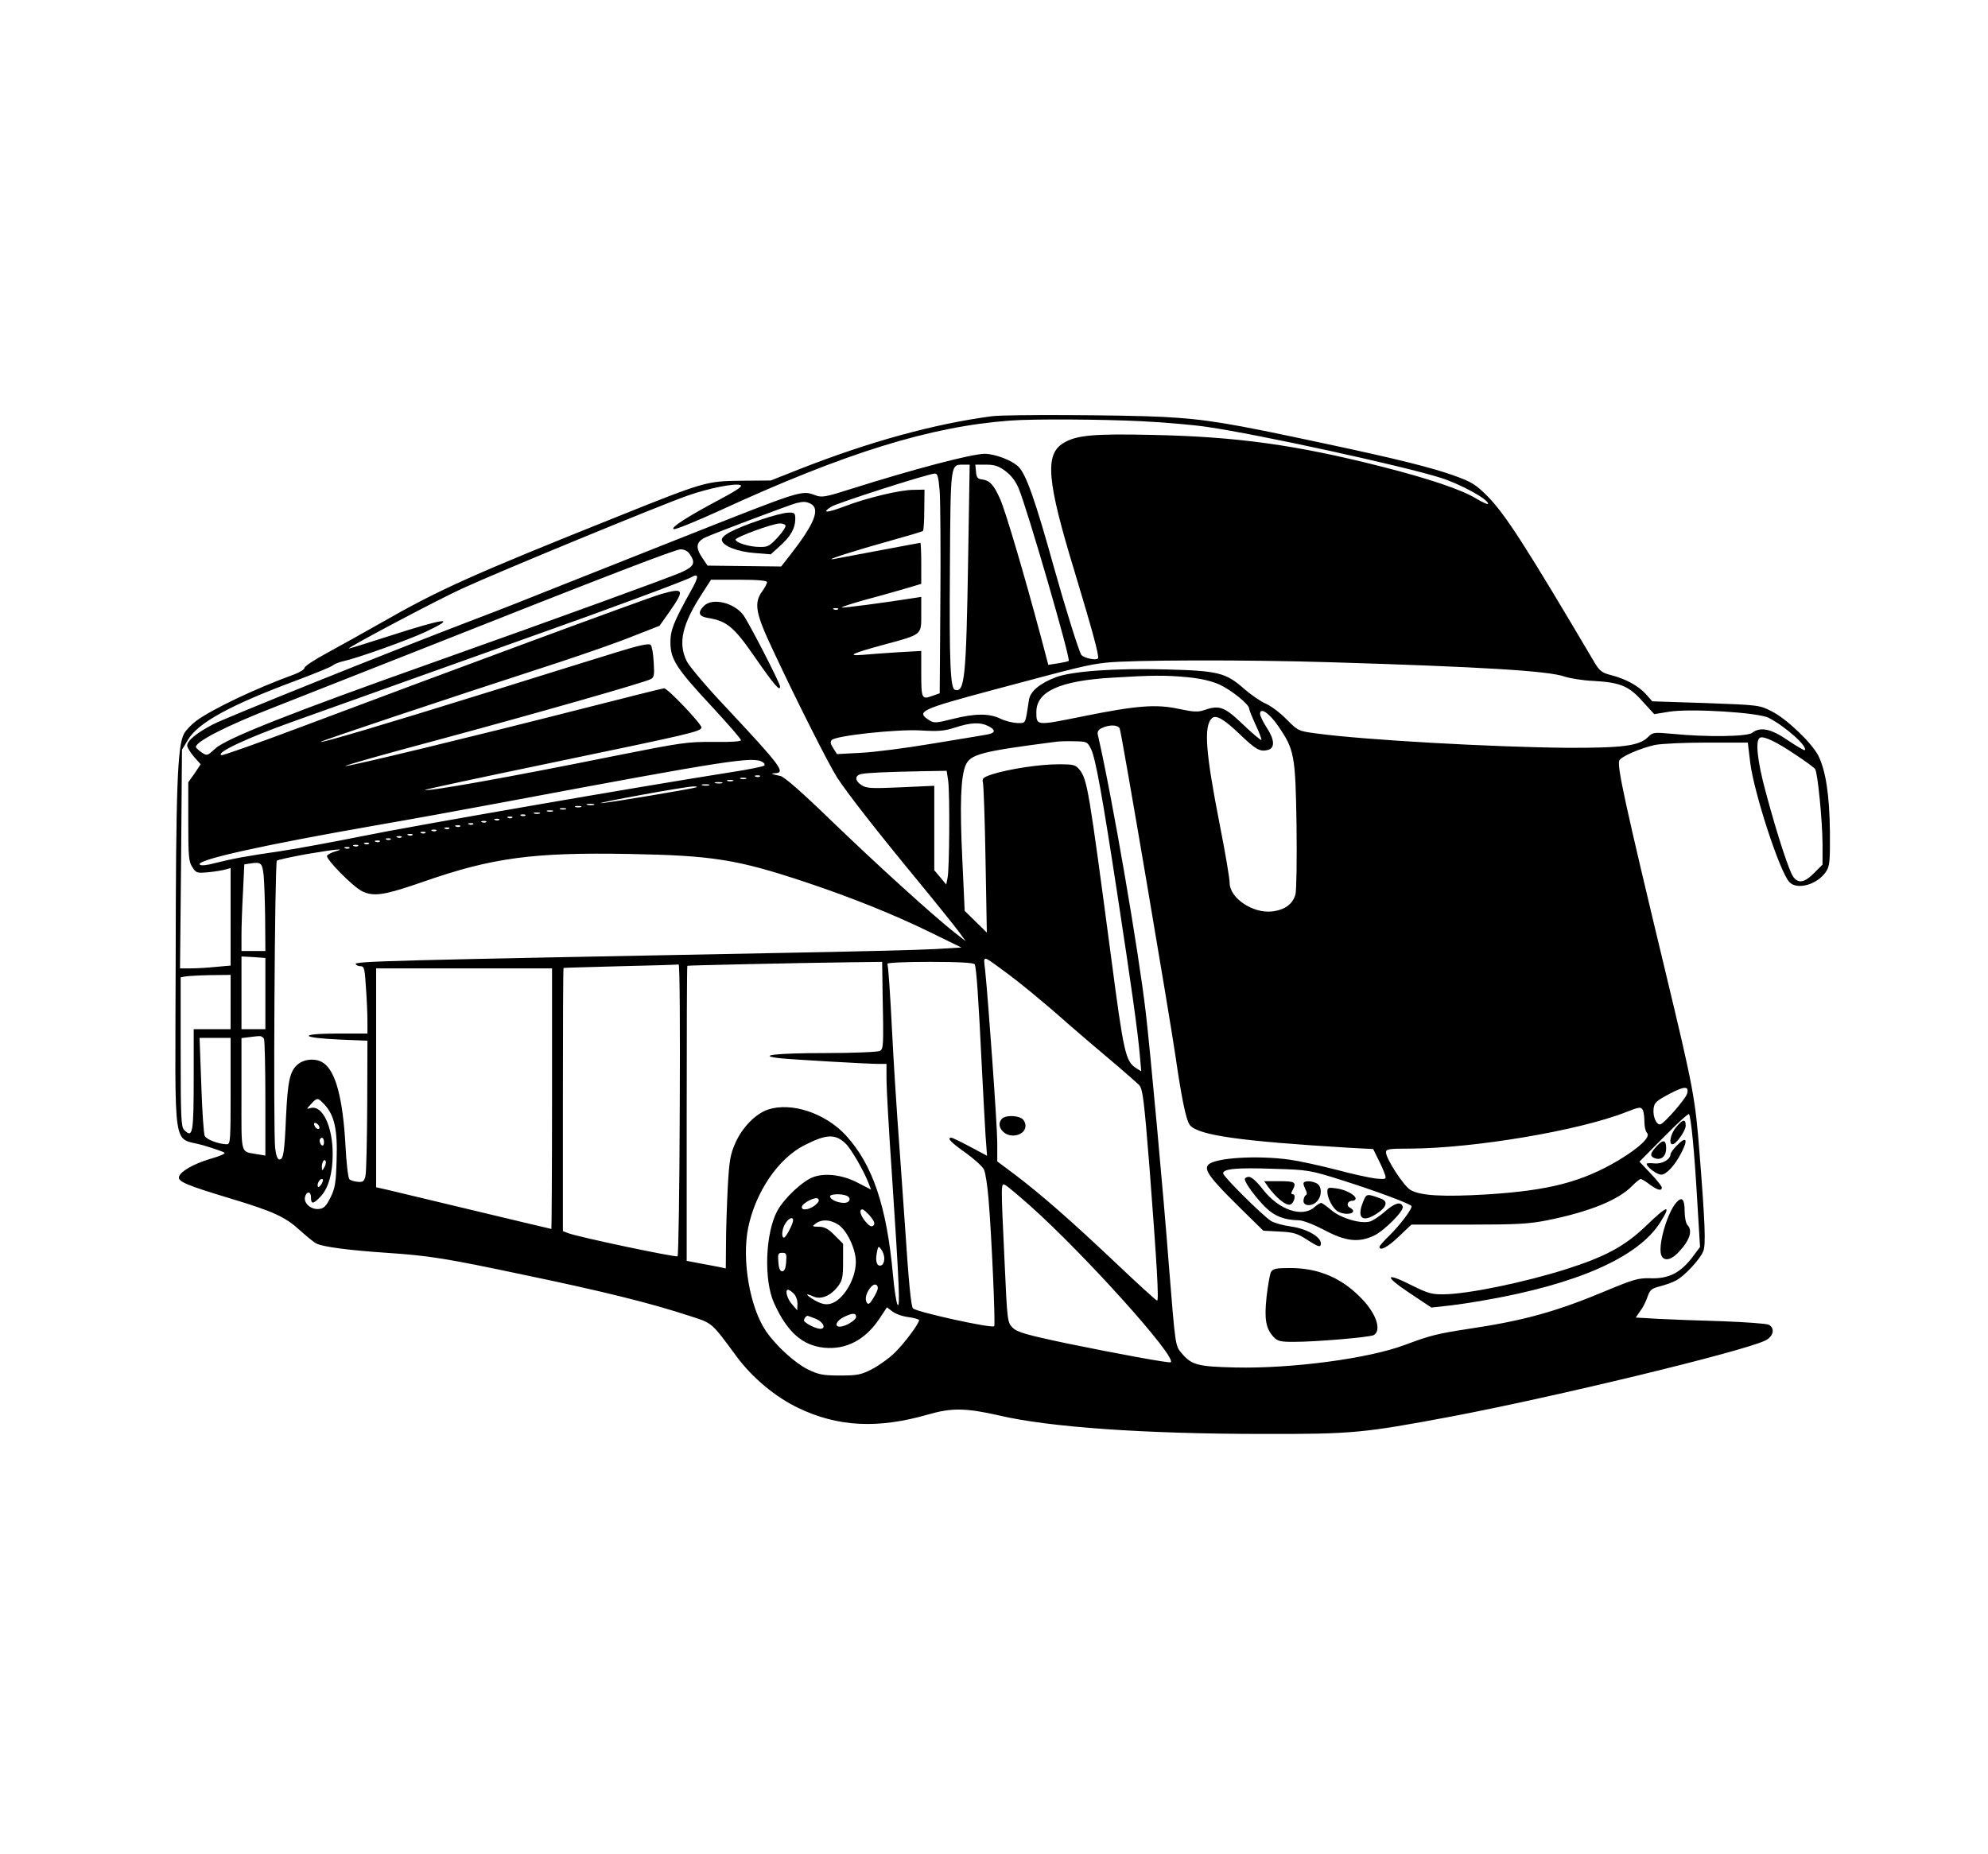 <?xml version="1.0" encoding="UTF-8" standalone="yes"?>
<svg version="1.0" xmlns="http://www.w3.org/2000/svg" width="686pt" height="640pt" viewBox="0 0 915 854" preserveAspectRatio="xMidYMid meet">
  <g transform="translate(0,854) scale(0.1,-0.1)" fill="#000000" stroke="none">
    <path d="M4565 6623 c-265 -35 -563 -117 -884 -243 l-134 -53 -136 -1 c-160
-2 -168 -4 -569 -165 -677 -271 -823 -337 -1092 -491 -74 -42 -183 -103 -242
-135 -60 -32 -108 -64 -108 -71 0 -7 -21 -20 -47 -30 -177 -64 -376 -159 -450
-213 -23 -17 -49 -44 -58 -61 -30 -58 -37 -246 -38 -1042 -2 -914 -18 -811
128 -853 50 -15 93 -30 97 -34 5 -4 -25 -17 -65 -28 -78 -23 -140 -59 -145
-84 -4 -21 39 -39 235 -98 202 -61 254 -85 323 -148 30 -27 64 -55 75 -60 28
-15 146 -31 325 -43 195 -13 275 -26 629 -101 370 -77 587 -131 769 -191 102
-33 95 -27 213 -187 73 -98 178 -185 282 -235 183 -88 367 -97 597 -31 110 32
175 31 329 -4 228 -54 671 -85 1216 -85 409 -1 460 4 865 80 475 90 1337 298
1446 350 38 18 47 57 16 73 -10 5 -105 12 -212 16 -107 3 -241 8 -297 11
l-103 6 20 29 c12 15 27 45 34 66 11 33 19 39 58 49 24 6 58 18 74 27 38 20
111 98 125 135 12 29 8 131 -17 447 -20 257 -28 301 -155 830 -190 790 -225
954 -215 982 7 18 96 57 164 72 29 6 137 11 240 11 l188 0 11 -92 c18 -141
135 -501 180 -550 35 -39 131 -12 170 49 16 24 18 48 17 183 -2 169 -19 281
-54 351 -31 59 -146 169 -214 203 -57 29 -60 29 -304 38 l-246 8 -30 34 c-36
39 -94 70 -161 87 -39 10 -51 19 -72 53 -322 545 -414 688 -497 772 -53 53
-73 65 -151 93 -102 37 -266 78 -605 150 -435 93 -536 110 -737 121 -177 9
-722 12 -788 3z m690 -23 c105 -5 240 -17 300 -26 236 -34 905 -180 1078 -235
91 -29 217 -98 217 -119 0 -5 -25 6 -55 24 -67 41 -219 92 -431 146 -397 101
-671 139 -1061 147 -268 6 -350 -1 -409 -38 -86 -52 -75 -175 51 -588 83 -275
115 -392 109 -403 -7 -11 -66 1 -77 16 -12 19 -73 214 -126 403 -84 303 -128
428 -162 462 -30 31 -110 61 -158 61 -61 -1 -324 -70 -615 -162 -113 -36 -133
-40 -161 -30 -67 25 -54 29 -615 -193 -184 -73 -436 -173 -560 -222 -124 -50
-299 -119 -390 -153 -396 -151 -1149 -454 -1211 -486 -76 -40 -119 -75 -119
-98 0 -8 14 -31 31 -51 l31 -35 -28 -42 -29 -41 0 -182 c0 -159 2 -184 19
-209 17 -27 21 -28 75 -23 31 3 66 9 79 13 l22 6 0 -224 0 -225 -67 -6 c-38
-4 -90 -7 -117 -7 l-49 0 5 503 4 504 27 45 c46 79 196 161 497 273 85 32 162
63 170 70 8 7 31 16 50 20 64 14 294 96 378 135 152 72 90 64 -173 -21 -99
-32 -180 -57 -181 -56 -6 5 415 228 526 278 174 80 928 390 1036 427 101 35
216 57 241 48 13 -5 -14 -23 -94 -66 -146 -77 -233 -133 -212 -137 9 -2 103
36 210 85 580 267 971 388 1339 415 104 8 428 6 605 -3z m-799 -630 c-9 -554
-16 -621 -61 -607 -21 7 -26 125 -23 558 3 487 2 479 61 479 l30 0 -7 -430z
m171 401 c26 -19 47 -46 61 -79 38 -88 241 -787 231 -796 -2 -2 -24 -7 -49
-11 l-45 -7 -34 129 c-76 284 -163 580 -188 635 -29 65 -47 85 -83 90 -20 2
-26 9 -28 36 l-3 32 49 0 c38 0 58 -6 89 -29z m-302 -93 c3 -46 5 -274 3 -507
l-3 -424 -37 -13 c-46 -16 -48 -12 -48 113 l0 95 -107 -6 c-60 -4 -133 -9
-163 -12 -76 -6 -49 7 95 46 181 49 175 44 175 141 l0 80 -32 -5 c-138 -22
-330 -47 -334 -44 -2 3 49 19 113 37 65 17 148 41 186 52 l67 20 0 94 c0 52
-2 95 -4 95 -2 0 -87 -16 -188 -35 -100 -19 -196 -37 -213 -40 -46 -7 102 40
264 85 79 22 147 42 149 45 3 3 6 47 6 98 l1 92 -50 -1 c-63 0 -216 -37 -318
-76 -82 -31 -108 -32 -62 -2 26 17 443 151 477 153 13 1 17 -13 23 -81z m-594
-58 c45 -24 18 -92 -96 -238 l-40 -51 -170 2 -169 2 -23 34 c-34 50 -30 75 13
96 41 19 388 150 419 158 33 8 45 7 66 -3z m-557 -232 c28 -40 20 -57 -37 -83
-48 -22 -554 -206 -1142 -415 -655 -232 -958 -352 -1006 -398 -36 -33 -37 -34
-63 -17 -14 10 -26 21 -26 25 0 25 143 98 353 180 127 50 419 165 647 255 924
366 1206 474 1232 475 17 0 33 -8 42 -22z m5 -170 c-80 -144 -94 -180 -94
-238 1 -77 27 -118 189 -292 75 -81 136 -151 136 -157 0 -6 -45 -9 -127 -8
-121 1 -147 -3 -458 -65 -480 -97 -861 -165 -870 -156 -2 2 264 59 592 127
634 132 675 141 681 160 4 13 -155 181 -172 181 -6 0 -177 -43 -381 -95 -482
-123 -1075 -267 -1087 -263 -5 2 181 55 414 117 453 122 961 267 992 283 16 8
18 19 14 79 -2 38 -8 73 -14 79 -8 8 -54 -2 -160 -35 -82 -25 -342 -106 -579
-180 -511 -159 -776 -237 -781 -232 -4 3 545 187 1096 366 118 39 271 92 340
120 l125 49 48 68 c69 99 64 108 -41 78 -58 -16 -1001 -365 -1655 -611 -197
-74 -363 -133 -369 -131 -30 10 115 78 324 153 128 46 384 137 568 203 184 66
445 159 580 207 289 102 669 243 690 256 37 21 37 4 -1 -63z m351 41 c0 -6
-10 -25 -22 -42 -40 -55 -31 -102 50 -273 112 -240 256 -524 294 -584 47 -73
188 -253 376 -481 84 -102 167 -206 185 -230 l32 -44 -55 43 c-101 80 -363
318 -568 516 -129 125 -212 198 -230 202 -43 9 -49 12 -24 13 49 2 24 35 -225
301 -90 95 -172 192 -183 215 -41 84 -21 170 72 313 l40 62 129 0 c87 0 129
-4 129 -11z m327 -125 c-3 -3 -12 -4 -19 -1 -8 3 -5 6 6 6 11 1 17 -2 13 -5z
m2268 -244 c694 -21 1006 -40 1077 -66 24 -8 84 -18 133 -20 125 -7 164 -24
227 -95 l53 -58 68 11 c95 16 411 -3 459 -28 76 -39 182 -133 166 -149 -2 -2
-37 18 -77 45 -78 54 -127 64 -165 35 -23 -18 -212 -20 -364 -5 -89 8 -93 8
-116 -15 -40 -40 -117 -50 -371 -49 -343 3 -935 36 -1155 66 -84 11 -85 12
-138 65 -29 30 -72 62 -95 72 -24 10 -70 42 -102 70 -83 73 -119 82 -360 88
-233 6 -431 -8 -505 -36 -74 -28 -118 -65 -124 -104 -18 -116 -13 -107 -54
-107 -20 1 -55 9 -77 20 -52 25 -116 25 -220 -1 -79 -20 -86 -20 -110 -5 -59
39 -38 49 290 137 411 110 440 117 525 127 117 13 648 14 1035 2z m-658 -69
c62 -6 111 -18 147 -34 55 -26 136 -91 136 -111 0 -6 14 -40 30 -75 17 -35 28
-66 26 -69 -3 -2 -41 30 -85 72 -86 82 -108 90 -180 65 -26 -9 -49 -8 -114 6
-106 23 -195 16 -447 -35 -212 -43 -210 -43 -210 21 0 95 109 144 350 158 180
11 243 12 347 2z m418 -227 c73 -107 78 -132 83 -454 2 -157 0 -300 -5 -319
-12 -45 -50 -73 -111 -79 -88 -8 -192 63 -192 132 0 20 -20 139 -45 265 -66
337 -75 455 -37 493 18 18 56 -4 127 -72 76 -73 94 -83 131 -74 34 9 31 48 -6
104 -16 25 -30 53 -30 62 0 33 44 3 85 -58z m-1334 1 c35 -19 30 -32 -14 -39
-18 -3 -129 -22 -247 -41 -118 -20 -265 -39 -326 -42 l-112 -6 -17 27 c-13 19
-15 30 -7 38 20 20 298 50 407 44 83 -5 110 -3 160 13 73 24 117 26 156 6z
m603 -11 c9 -22 229 -1320 256 -1504 30 -207 50 -302 68 -323 41 -46 234 -73
730 -103 l113 -6 23 -47 c13 -25 27 -57 31 -70 7 -22 6 -23 -41 -19 -27 3
-110 21 -184 41 -74 19 -170 40 -213 46 -149 21 -344 9 -375 -23 -22 -22 7
-62 140 -193 l113 -111 75 -4 c64 -3 82 -9 124 -36 56 -36 66 -39 66 -18 0 30
-66 67 -136 77 -38 5 -80 17 -94 26 -41 27 -220 205 -220 219 0 21 62 27 233
21 160 -5 164 -5 322 -55 145 -46 299 -103 312 -116 8 -8 -51 -87 -101 -136
-25 -24 -46 -48 -46 -52 0 -22 38 -2 89 47 l58 55 262 0 c225 0 278 3 364 20
194 39 329 94 391 159 17 17 34 31 39 31 4 0 23 -11 41 -25 35 -26 56 -32 56
-14 0 5 -23 35 -52 65 l-51 54 111 112 c61 62 113 110 117 107 9 -10 25 -169
38 -398 l13 -214 -27 -36 c-60 -83 -116 -112 -206 -108 -51 1 -75 -6 -193 -55
-233 -98 -383 -140 -639 -178 -148 -23 -176 -30 -294 -74 -167 -63 -522 -110
-782 -104 -175 4 -201 12 -247 67 -28 33 -28 30 -58 406 -24 317 -86 990 -106
1160 -33 285 -155 996 -221 1281 -3 14 2 24 19 31 35 17 75 15 82 -3z m3112
-120 c46 -30 86 -60 90 -66 12 -19 33 -237 34 -342 l0 -98 -39 -39 c-42 -42
-69 -49 -93 -21 -19 20 -75 191 -129 392 -40 147 -50 244 -26 253 19 7 74 -19
163 -79z m-3244 26 c21 -44 52 -217 122 -675 64 -419 92 -619 102 -730 l7 -79
-24 15 c-48 31 -57 70 -114 505 -104 784 -110 822 -146 869 -19 23 -27 25 -98
25 -86 0 -229 -22 -304 -46 -42 -14 -48 -19 -43 -38 3 -11 9 -172 12 -356 l6
-335 -51 50 -51 50 -11 240 c-12 252 -7 376 15 430 22 51 70 64 411 108 17 3
57 4 90 3 58 -1 60 -2 77 -36z m-1512 -60 c8 -5 11 -12 7 -16 -4 -4 -71 -18
-150 -30 -414 -65 -1483 -250 -1696 -294 -135 -27 -307 -59 -381 -70 -159 -23
-218 -34 -302 -55 -36 -10 -64 -13 -70 -7 -21 21 291 90 812 181 157 27 420
75 585 106 1045 196 1152 212 1195 185z m854 -86 c8 -59 6 -409 -3 -448 l-6
-30 -27 33 -28 33 0 194 0 195 -155 -7 c-135 -6 -157 -5 -180 10 -31 20 -32
44 -2 51 26 6 120 10 278 13 l116 2 7 -46z m-867 20 c-3 -3 -12 -4 -19 -1 -8
3 -5 6 6 6 11 1 17 -2 13 -5z m-64 -11 c-7 -2 -19 -2 -25 0 -7 3 -2 5 12 5 14
0 19 -2 13 -5z m-60 -10 c-7 -2 -19 -2 -25 0 -7 3 -2 5 12 5 14 0 19 -2 13 -5z
m-50 -10 c-7 -2 -21 -2 -30 0 -10 3 -4 5 12 5 17 0 24 -2 18 -5z m-60 -10 c-7
-2 -21 -2 -30 0 -10 3 -4 5 12 5 17 0 24 -2 18 -5z m-58 -9 c-19 -7 -420 -74
-440 -73 -25 1 391 77 425 77 14 0 21 -1 15 -4z m-472 -81 c-7 -2 -21 -2 -30
0 -10 3 -4 5 12 5 17 0 24 -2 18 -5z m-60 -10 c-7 -2 -19 -2 -25 0 -7 3 -2 5
12 5 14 0 19 -2 13 -5z m-70 -10 c-7 -2 -19 -2 -25 0 -7 3 -2 5 12 5 14 0 19
-2 13 -5z m-60 -10 c-7 -2 -19 -2 -25 0 -7 3 -2 5 12 5 14 0 19 -2 13 -5z
m-60 -10 c-7 -2 -19 -2 -25 0 -7 3 -2 5 12 5 14 0 19 -2 13 -5z m-66 -9 c-3
-3 -12 -4 -19 -1 -8 3 -5 6 6 6 11 1 17 -2 13 -5z m-60 -10 c-3 -3 -12 -4 -19
-1 -8 3 -5 6 6 6 11 1 17 -2 13 -5z m-60 -10 c-3 -3 -12 -4 -19 -1 -8 3 -5 6
6 6 11 1 17 -2 13 -5z m-60 -10 c-3 -3 -12 -4 -19 -1 -8 3 -5 6 6 6 11 1 17
-2 13 -5z m-60 -10 c-3 -3 -12 -4 -19 -1 -8 3 -5 6 6 6 11 1 17 -2 13 -5z
m-60 -10 c-3 -3 -12 -4 -19 -1 -8 3 -5 6 6 6 11 1 17 -2 13 -5z m-50 -10 c-3
-3 -12 -4 -19 -1 -8 3 -5 6 6 6 11 1 17 -2 13 -5z m-60 -10 c-3 -3 -12 -4 -19
-1 -8 3 -5 6 6 6 11 1 17 -2 13 -5z m-50 -10 c-3 -3 -12 -4 -19 -1 -8 3 -5 6
6 6 11 1 17 -2 13 -5z m-60 -10 c-3 -3 -12 -4 -19 -1 -8 3 -5 6 6 6 11 1 17
-2 13 -5z m-50 -10 c-3 -3 -12 -4 -19 -1 -8 3 -5 6 6 6 11 1 17 -2 13 -5z
m-50 -10 c-3 -3 -12 -4 -19 -1 -8 3 -5 6 6 6 11 1 17 -2 13 -5z m-50 -10 c-3
-3 -12 -4 -19 -1 -8 3 -5 6 6 6 11 1 17 -2 13 -5z m-50 -10 c-3 -3 -12 -4 -19
-1 -8 3 -5 6 6 6 11 1 17 -2 13 -5z m-50 -10 c-3 -3 -12 -4 -19 -1 -8 3 -5 6
6 6 11 1 17 -2 13 -5z m-40 -10 c-3 -3 -12 -4 -19 -1 -8 3 -5 6 6 6 11 1 17
-2 13 -5z m-64 -15 c-18 -5 -35 -14 -39 -20 -8 -14 120 -144 162 -164 54 -26
103 -18 284 45 315 110 504 135 945 127 384 -7 497 -25 810 -129 213 -71 407
-149 575 -231 l145 -71 -120 -7 c-66 -4 -390 -12 -720 -18 -1830 -35 -1958
-38 -1949 -52 3 -5 13 -9 23 -9 16 0 19 -13 24 -97 4 -54 7 -124 7 -155 l0
-58 -142 0 c-180 -1 -167 -20 18 -28 l124 -5 -1 -296 c-1 -163 -4 -309 -8
-326 -6 -26 -11 -30 -35 -28 -16 1 -34 7 -39 12 -6 6 -14 74 -18 153 -12 219
-45 343 -101 382 -34 24 -90 20 -121 -8 -35 -32 -44 -76 -52 -241 -7 -164 -12
-195 -30 -195 -9 0 -16 18 -20 53 -9 73 -2 1314 8 1323 4 4 64 17 135 30 134
23 188 28 135 13z m-331 -109 c3 -30 6 -121 7 -202 l1 -148 -55 0 -55 0 0 73
c0 39 3 129 7 199 l6 127 26 4 c51 8 56 4 63 -53z m8 -546 l0 -164 -55 0 -55
0 0 168 0 167 55 -3 55 -4 0 -164z m3390 112 c74 -53 197 -154 300 -246 47
-41 137 -118 200 -171 63 -53 123 -106 134 -117 16 -19 22 -67 47 -379 34
-445 44 -613 35 -613 -4 0 -90 78 -191 174 -206 195 -341 313 -462 405 l-83
62 0 87 c0 78 -41 649 -56 796 -8 67 -13 67 76 2z m-548 -108 c5 -247 4 -258
-12 -268 -8 -5 -121 -10 -250 -10 -228 0 -325 -11 -209 -24 59 -6 402 -26 456
-26 l33 0 0 -72 c0 -40 11 -237 25 -438 34 -510 38 -618 26 -599 -6 9 -15 70
-21 135 -29 320 -94 511 -218 646 -95 102 -250 153 -357 118 -57 -19 -118 -81
-150 -152 -24 -54 -29 -80 -36 -207 -4 -80 -8 -197 -8 -259 l-1 -114 -27 6
c-16 3 -56 11 -90 17 l-63 12 0 678 c0 374 1 680 3 681 2 2 506 13 740 16
l157 2 2 -142z m424 131 c8 -13 18 -162 33 -474 6 -121 14 -262 17 -314 l7
-94 -77 41 c-43 23 -82 42 -87 42 -23 0 -3 -21 65 -69 40 -29 79 -64 85 -78 7
-15 16 -76 21 -137 14 -163 32 -577 26 -584 -11 -11 -356 65 -374 82 -9 9 -20
123 -37 382 -14 203 -30 425 -35 494 -5 69 -17 255 -25 413 -8 159 -17 293
-21 298 -3 5 77 9 195 9 135 0 202 -4 207 -11z m-1358 -668 c-1 -368 -6 -673
-10 -677 -7 -6 -456 88 -505 107 l-23 9 0 605 c0 333 1 606 3 607 1 1 119 4
262 8 143 3 264 7 268 8 5 1 7 -299 5 -667z m-588 49 c0 -330 -2 -600 -3 -600
-2 0 -161 38 -353 84 -192 46 -373 89 -401 96 l-53 12 0 504 0 504 405 0 405
0 0 -600z m-1480 445 l0 -125 -85 0 -85 0 0 -217 c0 -264 -4 -287 -44 -247
-14 13 -16 60 -16 359 l0 344 23 4 c12 2 64 5 115 6 l92 1 0 -125z m154 -171
c3 -9 6 -133 6 -276 l0 -260 -37 6 c-80 15 -73 -12 -73 276 l0 259 33 4 c17 2
39 5 48 5 9 1 20 -5 23 -14z m-154 -239 c0 -227 -1 -245 -17 -245 -36 0 -93
21 -102 38 -5 9 -12 115 -16 235 l-8 217 72 0 71 0 0 -245z m6706 -13 c-8 -25
-105 -136 -122 -140 -18 -5 -36 34 -32 71 3 28 11 36 73 69 70 37 92 37 81 0z
m-6274 -49 c46 -49 61 -117 56 -256 -3 -105 -7 -130 -28 -172 -20 -40 -31 -51
-53 -53 -35 -4 -69 24 -65 52 5 30 28 32 28 2 0 -33 10 -33 44 3 36 37 56 108
56 196 0 127 -47 226 -101 212 -21 -6 -21 -6 2 19 28 30 30 30 61 -3z m6072
-29 c3 -9 6 -32 6 -53 0 -20 5 -42 12 -49 18 -18 -36 -68 -130 -125 -170 -101
-322 -140 -608 -158 -203 -12 -307 -6 -352 21 -31 19 -112 143 -112 173 0 15
13 17 108 17 296 1 782 83 997 168 63 25 71 26 79 6z m-6096 -72 c6 -18 -15
-14 -22 4 -4 10 -1 14 6 12 6 -2 14 -10 16 -16z m2424 -79 c25 -24 85 -127
107 -186 l10 -26 -60 31 c-68 36 -147 47 -203 28 -49 -16 -136 -97 -169 -157
-55 -103 -63 -320 -14 -426 60 -132 130 -194 230 -204 101 -10 189 36 254 133
l35 53 25 -19 c14 -11 47 -23 74 -26 27 -4 49 -10 49 -14 0 -16 -67 -106 -111
-149 -26 -26 -74 -60 -106 -77 -51 -26 -68 -29 -148 -29 -78 0 -97 4 -147 28
-60 30 -145 107 -192 175 -75 109 -113 328 -83 477 34 166 139 320 260 381
100 51 141 53 189 7z m-2402 6 c0 -11 -4 -17 -10 -14 -5 3 -10 13 -10 21 0 8
5 14 10 14 6 0 10 -9 10 -21z m1 -116 c-10 -17 -10 -16 -11 3 0 23 13 41 18
25 2 -6 -1 -18 -7 -28z m-11 -74 c-7 -11 -14 -18 -17 -15 -8 8 5 36 17 36 7 0
7 -6 0 -21z m3261 -102 c253 -226 676 -697 648 -721 -6 -5 -246 39 -484 88
-184 39 -224 51 -244 71 -24 24 -25 29 -37 297 -18 383 -18 371 5 359 10 -6
60 -48 112 -94z m-847 47 c26 -10 19 -34 -10 -34 -29 0 -64 16 -64 30 0 11 49
13 74 4z m-143 -45 c-25 -20 -61 -26 -61 -9 0 18 63 51 75 39 7 -7 3 -16 -14
-30z m254 -50 c19 -24 23 -35 15 -43 -8 -8 -18 -4 -36 17 -24 28 -32 57 -15
57 5 0 21 -14 36 -31z m-355 -19 c0 -16 -33 -80 -42 -80 -14 0 -9 44 8 68 16
23 34 29 34 12z m206 -19 c37 -23 75 -95 82 -157 9 -82 -55 -195 -118 -209
-21 -5 -41 0 -70 16 -43 25 -48 37 -7 18 35 -16 80 3 113 46 21 28 24 42 24
115 l0 82 -39 39 c-29 30 -47 39 -72 39 -32 1 -33 1 -15 15 27 20 65 19 102
-4z m214 -157 c0 -13 -5 -26 -11 -30 -20 -12 -32 13 -24 53 6 35 8 37 21 18 8
-10 14 -29 14 -41z m-452 -16 c-2 -30 -8 -43 -18 -43 -10 0 -16 13 -18 43 -3
37 -1 42 18 42 19 0 21 -5 18 -42z m422 -121 c0 -7 -9 -27 -21 -46 -16 -27
-23 -31 -30 -20 -10 17 -2 47 19 71 15 18 32 15 32 -5z m-388 -24 c10 -9 18
-29 18 -47 l-1 -31 -24 28 c-23 26 -34 67 -18 67 3 0 15 -7 25 -17z m288 -108
c0 -15 -49 -45 -75 -45 -27 0 -16 27 18 44 40 20 57 20 57 1z m-185 -9 c35
-15 48 -46 20 -46 -21 0 -75 28 -75 39 0 8 10 21 17 21 2 0 19 -7 38 -14z"/>
    <path d="M3500 6146 c-128 -44 -182 -73 -178 -94 5 -27 72 -53 151 -59 l74 -6
42 38 c50 45 71 82 71 125 0 27 -3 30 -32 29 -18 0 -76 -15 -128 -33z m115
-26 c3 -5 -13 -30 -36 -55 -37 -40 -46 -45 -83 -44 -48 0 -111 20 -111 34 0
11 168 73 202 74 12 1 25 -3 28 -9z"/>
    <path d="M3240 5750 c-31 -31 -25 -49 18 -56 87 -14 120 -41 219 -185 87 -125
113 -155 113 -131 0 16 -143 293 -169 329 -43 58 -143 81 -181 43z"/>
    <path d="M7716 3349 c-25 -29 -36 -79 -17 -79 17 0 61 62 61 86 0 32 -13 30
-44 -7z"/>
    <path d="M7627 3262 c-32 -34 -34 -48 -7 -57 28 -9 50 11 50 46 0 39 -13 43
-43 11z"/>
    <path d="M7717 3262 c-15 -15 -27 -33 -27 -38 0 -24 -39 -46 -75 -42 -19 2
-35 1 -35 -2 0 -15 48 -50 67 -50 24 0 64 44 93 101 33 64 23 79 -23 31z"/>
    <path d="M5730 3109 c0 -17 54 -90 98 -132 40 -39 86 -56 150 -57 19 0 68 -19
118 -45 99 -53 159 -59 230 -25 47 23 138 114 131 133 -8 25 -36 17 -81 -22
-26 -23 -58 -44 -71 -47 -43 -11 -132 15 -176 52 -22 19 -44 34 -48 34 -5 0
-18 -9 -31 -20 -56 -49 -164 -12 -236 81 -28 36 -53 59 -65 59 -10 0 -19 -5
-19 -11z"/>
    <path d="M5838 3073 c35 -48 79 -85 99 -81 19 3 32 48 13 48 -7 0 -8 6 0 19
19 36 12 41 -61 41 l-70 0 19 -27z"/>
    <path d="M6000 3089 c0 -6 5 -19 10 -29 7 -13 7 -21 0 -25 -5 -3 -10 -15 -10
-26 0 -25 41 -26 63 -1 23 25 22 69 -2 82 -26 13 -61 13 -61 -1z"/>
    <path d="M6110 3051 c0 -30 26 -78 49 -91 43 -22 96 -5 55 18 -19 10 -11 32
12 32 8 0 14 4 14 10 0 16 -47 42 -90 47 -36 5 -40 4 -40 -16z"/>
    <path d="M6275 3006 c-32 -77 -3 -100 66 -53 42 28 49 54 17 66 -67 25 -68 24
-83 -13z"/>
    <path d="M7717 3002 c-40 -44 -83 -188 -71 -238 9 -34 44 -31 81 9 52 54 66
100 41 125 -7 7 -13 36 -13 64 0 56 -12 69 -38 40z"/>
    <path d="M7574 2891 c-95 -90 -182 -138 -364 -196 -189 -60 -451 -115 -565
-116 -53 -1 -73 5 -144 40 -125 64 -133 46 -14 -33 l102 -68 63 7 c35 3 115
15 178 26 429 74 710 198 812 358 55 87 35 82 -68 -18z"/>
    <path d="M5850 2681 c-5 -11 -14 -62 -20 -114 -11 -104 -3 -146 32 -184 19
-20 31 -23 92 -23 105 0 349 21 369 31 38 21 13 98 -55 168 -91 95 -198 141
-329 141 -67 0 -80 -3 -89 -19z"/>
    <path d="M4612 3388 c-17 -17 -15 -42 6 -61 36 -33 102 -14 102 28 0 14 -8 29
-19 35 -26 14 -74 13 -89 -2z"/>
  </g>
</svg>